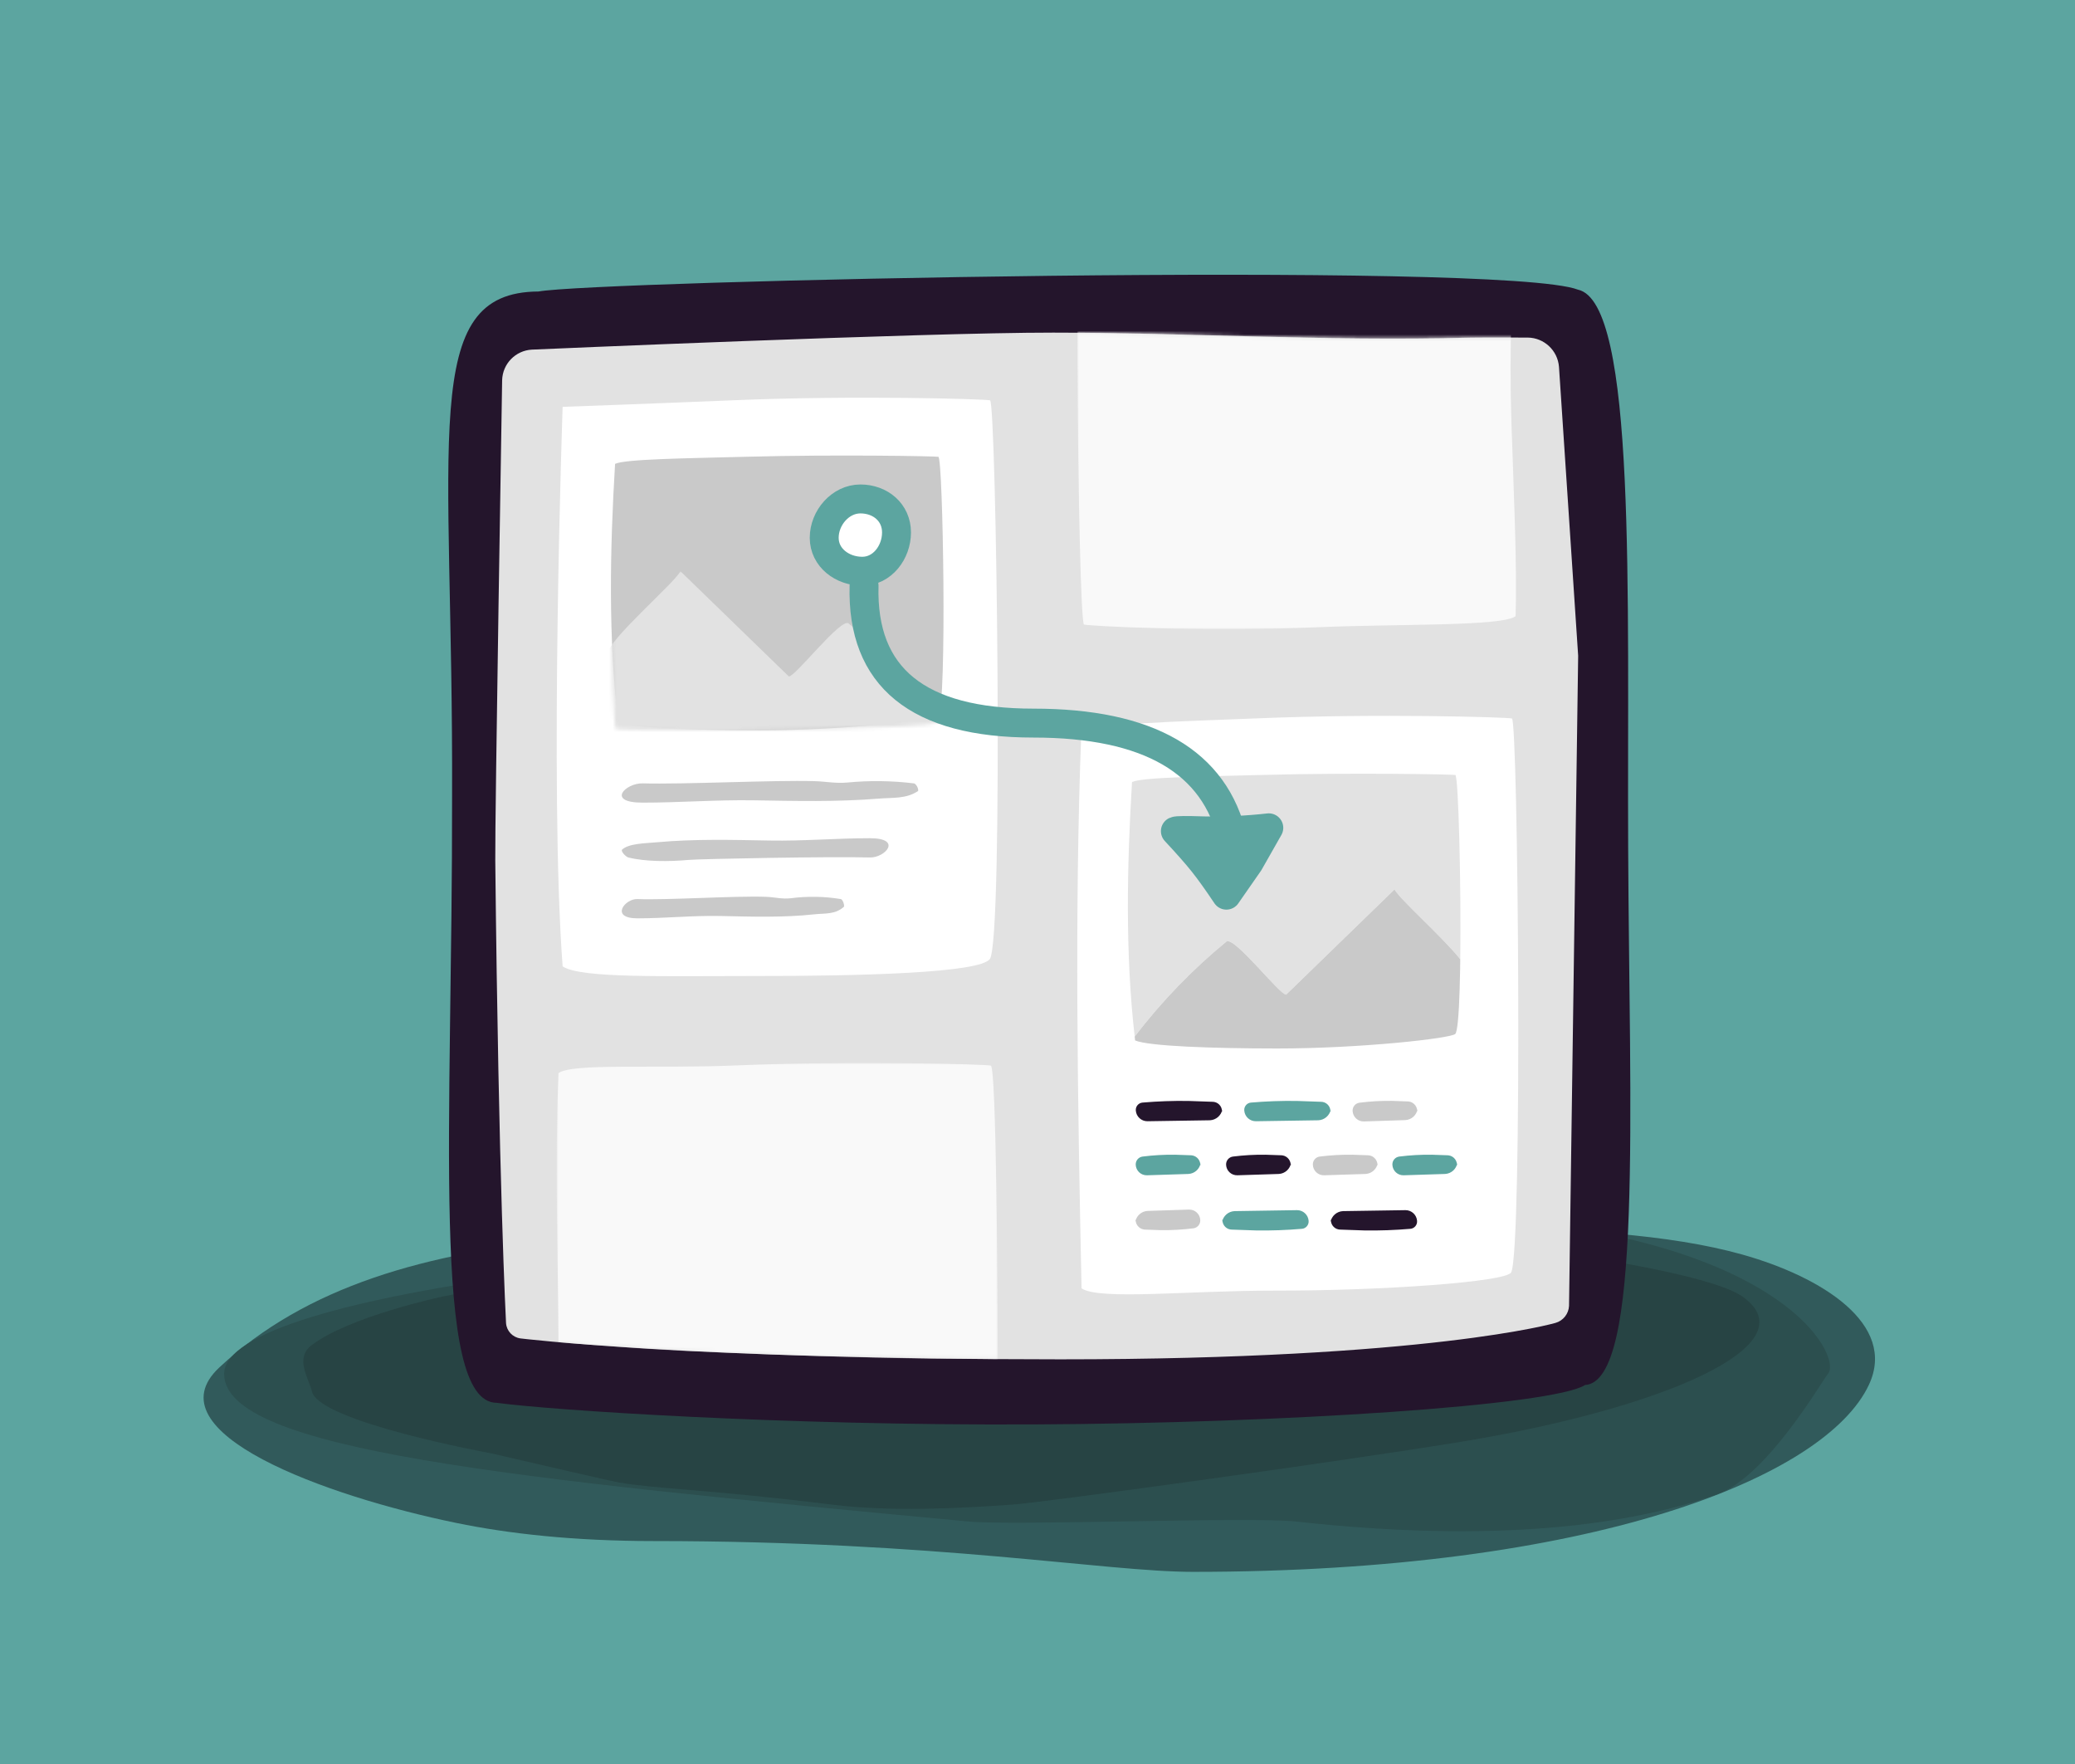 <svg xmlns="http://www.w3.org/2000/svg" xmlns:xlink="http://www.w3.org/1999/xlink" width="574" height="488" viewBox="0 0 574 488">
  <title>(GYM 015) Prototyping for Digital Products and Websites</title>
  <desc>Learn how to use prototypes as a communication and collaboration device for building digital products and websites.</desc>
  <path fill="#5CA5A0" d="M0 0h574v488H0V0z"/>
  <g fill-rule="evenodd" clip-rule="evenodd">
    <path fill="#315A5B" d="M60.662 378.23c-19.217 17.952 29.418 35.571 65.63 43.009 14.334 2.944 32.341 5 54.682 5 78.781 0 124.7 8.516 149.082 8.516C440.259 434.754 505 408.688 517 383c7.8-16.708-12.944-29.8-35-36-40.146-11.281-107.725-6.423-178.852-6.423-110.202 0-194.497-7.177-242.486 37.653z"/>
    <path fill="#2C4F4F" d="M268 420.841c12.828 1.2 77.931-1.392 90.544 0 54.668 6.031 91.848 1.18 116.562-7.571 13.751-4.87 29.246-31.87 30.541-33.27 4.2-4.56-12.647-40-107.647-44s-49.2 6-89.644 6C206.574 342 62 356.779 62 380c0 21.086 78.728 28.9 206 40.841z"/>
    <path fill="#274444" d="M136 402l3.227.749c8.325 1.931 30 6.947 31.773 7.251 11.206 1.924 24.136 1.852 59.15 6.158 16.026 1.971 34.432 1.1 49.85 0 8.691-.621 87.311-11.423 122.926-17.175C459.773 389.8 501 372 482 358.6c-13.325-9.39-103.921-21.6-192-21.6-61.025 0-167.533 21.6-167.533 21.6s-25.543 5.411-36.2 13.4c-4.947 3.707-.7 9.5 0 12.8C88.072 393.283 136 402 136 402z"/>
  </g>
  <path fill="#24152C" fill-rule="evenodd" d="M450.392 234.344c.318 73.117 4.085 147.765-11.918 148.728-8.923 5.695-83.878 10.58-152.292 10.909-70.251.339-134.074-3.981-148.788-5.981-18.222-.091-12.207-77.266-12.338-167.665.378-99.017-9.4-139.56 23.908-139.708 15.349-2.886 266.58-8.521 287.538-.511 16.258 3.53 13.588 84.796 13.89 154.228z" clip-rule="evenodd"/>
  <path fill="#E2E2E2" fill-rule="evenodd" d="M436.561 181.367l-2.525 179.82c-.109 2.218-1.624 4.118-3.763 4.717 0 0-34.573 10.072-136.979 10.072s-149.341-5.789-149.341-5.789c-2.153-.296-3.807-2.056-3.97-4.223 0 0-2.055-38.681-2.978-128-.118-11.277 1.9-132.814 1.9-132.814.125-4.53 3.706-8.204 8.231-8.447 0 0 108.248-4.729 144.244-4.703 38.1.028 73.668 2.4 115.677 1.387 2.035-.05 6.672-.036 12.855-.022 3.231.008 2.713.005 2.713.005 4.534.063 8.275 3.569 8.63 8.09l5.306 79.907z" clip-rule="evenodd"/>
  <defs>
    <filter id="a" width="122.004" height="160" x="298" y="14" filterUnits="userSpaceOnUse">
      <feColorMatrix values="1 0 0 0 0 0 1 0 0 0 0 0 1 0 0 0 0 0 1 0"/>
    </filter>
  </defs>
  <mask id="b" width="122.004" height="160" x="298" y="14" maskUnits="userSpaceOnUse">
    <path fill="#FFF" fill-rule="evenodd" d="M436.561 181.367l-2.525 179.82c-.109 2.218-1.624 4.118-3.763 4.717 0 0-34.573 10.072-136.979 10.072s-149.341-5.789-149.341-5.789c-2.153-.296-3.807-2.056-3.97-4.223 0 0-2.055-38.681-2.978-128-.118-11.277 1.9-132.814 1.9-132.814.125-4.53 3.706-8.204 8.231-8.447 0 0 108.248-4.729 144.244-4.703 38.1.028 73.668 2.4 115.677 1.387 2.035-.05 6.672-.036 12.855-.022 3.231.008 2.713.005 2.713.005 4.534.063 8.275 3.569 8.63 8.09l5.306 79.907z" clip-rule="evenodd" filter="url(#a)"/>
  </mask>
  <g mask="url(#b)">
    <path fill="#F9F9F9" fill-rule="evenodd" d="M299.868 22.468c-3.169 5.846-1.707 149.683 0 150.277 1.026.357 32.136 2.119 65.068.728 21.862-.923 50.536-.211 54.3-3.028.511-13.446-.624-37.345-1.134-53.494-1.386-43.853 3.783-59.34 1.134-94.876-4.923-3.348-31-8.048-54.3-8.075-30.521-.036-63.678 5.9-65.068 8.468z" clip-rule="evenodd"/>
  </g>
  <defs>
    <filter id="c" width="122" height="81.92" x="153.998" y="294" filterUnits="userSpaceOnUse">
      <feColorMatrix values="1 0 0 0 0 0 1 0 0 0 0 0 1 0 0 0 0 0 1 0"/>
    </filter>
  </defs>
  <mask id="d" width="122" height="81.92" x="153.998" y="294" maskUnits="userSpaceOnUse">
    <path fill="#FFF" fill-rule="evenodd" d="M436.561 181.367l-2.525 179.82c-.109 2.218-1.624 4.118-3.763 4.717 0 0-34.573 10.072-136.979 10.072s-149.341-5.789-149.341-5.789c-2.153-.296-3.807-2.056-3.97-4.223 0 0-2.055-38.681-2.978-128-.118-11.277 1.9-132.814 1.9-132.814.125-4.53 3.706-8.204 8.231-8.447 0 0 108.248-4.729 144.244-4.703 38.1.028 73.668 2.4 115.677 1.387 2.035-.05 6.672-.036 12.855-.022 3.231.008 2.713.005 2.713.005 4.534.063 8.275 3.569 8.63 8.09l5.306 79.907z" clip-rule="evenodd" filter="url(#c)"/>
  </mask>
  <g mask="url(#d)">
    <path fill="#F9F9F9" fill-rule="evenodd" d="M274.1 294.731c-1.043-.359-37.389-1.429-70.851-.034-22.214.926-44.943-.707-48.764 2.119-1.011 26.3-.16 47 0 74.434 0 0 20.278 1.709 34.513 2.375 29.025 1.356 60 2.225 78 2.225 1.579 0 4.1.032 6 .05 1.778.017 3 .02 3 .02.002-20.413-.427-80.684-1.898-81.189z" clip-rule="evenodd"/>
  </g>
  <path fill="#FFF" fill-rule="evenodd" d="M418.018 351.942c3.207-5.827 1.951-152.624.223-153.216-1.039-.356-37.239-1.42-70.567-.034-22.125.92-44.762 1.31-48.568 4.119-1.893 49.14-1.008 101.842.081 153.53 4.983 3.337 29.626.6 53.2.632 30.891.035 64.224-2.473 65.631-5.031z" clip-rule="evenodd"/>
  <g fill-rule="evenodd" clip-rule="evenodd">
    <path fill="#C9C9C9" d="M321.068 340.243c3.03.042 6.06-.128 9.067-.509 1.106-.146 1.923-1.105 1.892-2.22v-.059c-.074-1.66-1.469-2.953-3.13-2.9l-11.465.369c-1.711.097-3.12 1.381-3.375 3.076l.122-.984c-.216 1.47.801 2.836 2.271 3.052.117.017.235.027.353.028l4.265.147z"/>
    <path fill="#5CA5A0" d="M347.424 340.325c4.247.065 8.494-.085 12.725-.45 1.1-.095 1.923-1.051 1.851-2.153v-.058c-.133-1.668-1.526-2.954-3.2-2.951l-17.29.266c-1.717.076-3.152 1.33-3.457 3.021l.151-.983c-.26 1.416.677 2.775 2.093 3.035.151.028.305.042.459.043l6.668.23z"/>
    <path fill="#24152C" d="M377.424 340.325c4.247.065 8.494-.085 12.725-.45 1.1-.095 1.923-1.051 1.851-2.153v-.058c-.133-1.668-1.526-2.954-3.2-2.951l-17.29.266c-1.717.076-3.152 1.33-3.457 3.021l.151-.983c-.26 1.416.677 2.775 2.093 3.035.151.028.305.042.459.043l6.668.23z"/>
    <path fill="#5CA5A0" d="M396.13 319.381c-3.031-.041-6.06.129-9.067.51-1.106.146-1.923 1.105-1.891 2.22v.058c.074 1.661 1.469 2.954 3.131 2.9l11.464-.368c1.709-.098 3.115-1.38 3.372-3.072l-.122.983c.216-1.47-.801-2.836-2.271-3.052-.117-.017-.235-.027-.353-.028l-4.263-.151z"/>
    <path fill="#C9C9C9" d="M374.129 319.381c-3.031-.041-6.06.129-9.067.51-1.106.146-1.924 1.104-1.892 2.22v.058c.074 1.661 1.469 2.954 3.131 2.9l11.465-.368c1.708-.099 3.114-1.38 3.371-3.072l-.121.983c.215-1.471-.803-2.837-2.273-3.052-.116-.017-.233-.026-.351-.028l-4.263-.151z"/>
    <path fill="#24152C" d="M350.129 319.381c-3.031-.041-6.06.129-9.067.51-1.106.146-1.924 1.104-1.892 2.22v.058c.074 1.661 1.469 2.954 3.131 2.9l11.465-.368c1.708-.099 3.114-1.38 3.371-3.072l-.121.983c.215-1.471-.803-2.837-2.273-3.052-.116-.017-.233-.026-.351-.028l-4.263-.151z"/>
    <path fill="#5CA5A0" d="M325.13 319.381c-3.031-.041-6.06.129-9.067.51-1.106.146-1.923 1.105-1.891 2.22v.058c.074 1.661 1.469 2.954 3.131 2.9l11.464-.368c1.709-.098 3.115-1.38 3.372-3.072l-.122.983c.216-1.47-.801-2.836-2.271-3.052-.117-.017-.235-.027-.353-.028l-4.263-.151z"/>
    <path fill="#C9C9C9" d="M385.129 304.486c-3.03-.042-6.06.128-9.067.509-1.106.147-1.923 1.105-1.892 2.221v.058c.074 1.661 1.47 2.953 3.131 2.9l11.465-.369c1.709-.098 3.115-1.38 3.371-3.072l-.121.984c.215-1.471-.803-2.837-2.273-3.052-.116-.017-.233-.026-.351-.028l-4.263-.151z"/>
    <path fill="#5CA5A0" d="M358.771 304.508c-4.247-.065-8.494.086-12.725.451-1.1.095-1.923 1.051-1.851 2.153v.058c.13 1.669 1.526 2.956 3.2 2.951l17.29-.266c1.714-.077 3.147-1.33 3.452-3.019l-.15.983c.26-1.416-.677-2.775-2.093-3.035-.151-.028-.305-.042-.459-.043l-6.664-.233z"/>
    <path fill="#24152C" d="M328.771 304.508c-4.247-.065-8.494.086-12.725.451-1.1.095-1.923 1.051-1.851 2.153v.058c.13 1.669 1.526 2.956 3.2 2.951l17.29-.266c1.714-.077 3.147-1.33 3.452-3.019l-.15.983c.26-1.416-.677-2.775-2.093-3.035-.151-.028-.305-.042-.459-.043l-6.664-.233z"/>
  </g>
  <defs>
    <path id="e" d="M402.581 285.964c2.407-2.785 1.3-71.334 0-71.617-.78-.17-27.955-.679-52.975-.016-16.609.44-33.6.626-36.46 1.969-1.421 23.492-1.913 48.186.854 71.474 3.741 1.6 21.447 2.213 39.147 2.226 23.187.017 48.378-2.814 49.434-4.036z"/>
  </defs>
  <clipPath id="f">
    <use overflow="visible" xlink:href="#e"/>
  </clipPath>
  <g clip-path="url(#f)">
    <path fill="#E2E2E2" d="M339.287 260.4c2.215-1.443 14.779 14.854 16.5 14.686L385.765 246c1.3 2.612 13.382 13.243 18.185 19.329.255-21.112-.516-50.8-1.369-50.982-.78-.17-27.955-.679-52.975-.016-16.609.44-33.6.626-36.46 1.969-1.4 23.132-1.89 47.425.736 70.4 7.427-9.716 15.951-18.542 25.405-26.3z"/>
    <path fill="#C9C9C9" d="M405.913 268.857c0-.755-.758-2-1.963-3.528-4.8-6.086-16.883-16.717-18.185-19.329l-29.975 29.091c-1.724.168-14.288-16.129-16.5-14.686-9.451 7.756-17.975 16.579-25.4 26.292-.5.664-.994 1.333-1.482 2.013-9.629 13.4-17.225 30.537-16.328 34.026 1.333 5.18 27.263 2.642 59.718 2.642 14.267 0 48.536-3.863 48.726-5.285 1.876-14.128 1.455-34.311 1.389-51.236z"/>
  </g>
  <path fill="#FFF" fill-rule="evenodd" d="M273.809 265.267c3.852-5.169 1.8-153.94.071-154.537-1.041-.358-37.315-1.428-70.711-.033-22.17.925-47.527 1.834-47.527 1.834s-3.694 105.749 0 154.76c4.993 3.358 28.627 2.634 52.252 2.661 30.951.036 63.076-.877 65.915-4.685z" clip-rule="evenodd"/>
  <path fill="#C9C9C9" fill-rule="evenodd" d="M233.484 250.772c-2.448 2.231-5.314 1.8-8.095 2.107-8.658.948-17.343.665-26.025.476-7.691-.167-15.394.645-23.049.645s-3.485-5.458 0-5.328c8.609.316 26.991-.938 35.6-.62 2.483.093 4.35.672 6.828.392 4.609-.596 9.281-.52 13.868.228.428.081.989 1.406.873 2.1zm-61.475-15.704c1.827-1.8 6.379-1.8 9.716-2.107 10.392-.948 20.814-.665 31.234-.477 9.231.167 18.475-.644 27.662-.644s4.183 5.458 0 5.328c-10.331-.317-47.149.392-50.123.672-5.362.5-12.049.5-16.662-.672-.513-.081-1.967-1.407-1.827-2.1zm81.97-16.296c-3.265 2.231-7.086 1.8-10.793 2.107-11.545.948-23.125.665-34.7.476-10.255-.166-20.525.645-30.731.645s-4.648-5.458 0-5.328c11.478.316 35.987-.938 47.466-.62 3.311.093 5.8.672 9.1.392 6.154-.596 12.354-.52 18.491.228.573.081 1.323 1.406 1.167 2.1zm5.602-20.808c2.407-2.785 1.3-71.334 0-71.617-.78-.17-27.955-.679-52.975-.016-16.609.44-33.6.626-36.46 1.969-1.421 23.492-1.913 48.186.854 71.474 3.741 1.595 21.447 2.213 39.147 2.226 23.187.017 48.378-2.814 49.434-4.036z" clip-rule="evenodd"/>
  <defs>
    <filter id="g" width="110.001" height="80" x="167.999" y="158" filterUnits="userSpaceOnUse">
      <feColorMatrix values="1 0 0 0 0 0 1 0 0 0 0 0 1 0 0 0 0 0 1 0"/>
    </filter>
  </defs>
  <mask id="h" width="110.001" height="80" x="167.999" y="158" maskUnits="userSpaceOnUse">
    <path fill="#FFF" fill-rule="evenodd" d="M170.419 130.036c-2.407 2.785-1.3 71.334 0 71.617.78.17 27.955.679 52.975.016 16.609-.44 33.6-.626 36.46-1.969 1.421-23.492 1.913-48.186-.854-71.474-3.741-1.595-21.447-2.213-39.147-2.226-23.187-.017-48.378 2.814-49.434 4.036z" clip-rule="evenodd" filter="url(#g)"/>
  </mask>
  <g mask="url(#h)">
    <path fill="#E2E2E2" fill-rule="evenodd" d="M218.21 187.091c1.724.168 14.288-16.129 16.5-14.686 10.104 8.282 19.136 17.79 26.89 28.305 9.629 13.4 17.225 30.537 16.328 34.026-1.333 5.18-27.263 2.642-59.718 2.642-14.267 0-48.536-3.863-48.726-5.285-1.888-14.128-1.463-34.311-1.4-51.236.015-3.768 18.519-19.59 20.148-22.857l29.978 29.091z" clip-rule="evenodd"/>
  </g>
  <g stroke="#5CA5A0" stroke-width="8">
    <path fill="none" stroke-linecap="round" d="M239.022 162c-.692 25.333 14.917 38 46.827 38s50.294 10.667 55.151 32"/>
    <path fill="#5CA5A0" fill-rule="evenodd" stroke-linecap="round" stroke-linejoin="round" d="M325.139 229.883c3.328 3.57 5.884 6.473 7.667 8.71 1.783 2.237 3.932 5.237 6.445 9l6.27-9.009 5.465-9.62c-5.984.67-12.005.951-18.025.844-4.774-.164-7.381-.139-7.822.075z" clip-rule="evenodd"/>
    <path fill="#FFF" fill-rule="evenodd" d="M238.527 158c5.528 0 9.473-5.218 9.473-10.741S243.537 138 238.009 138 228 143.218 228 148.741 233 158 238.527 158z" clip-rule="evenodd"/>
  </g>
</svg>
